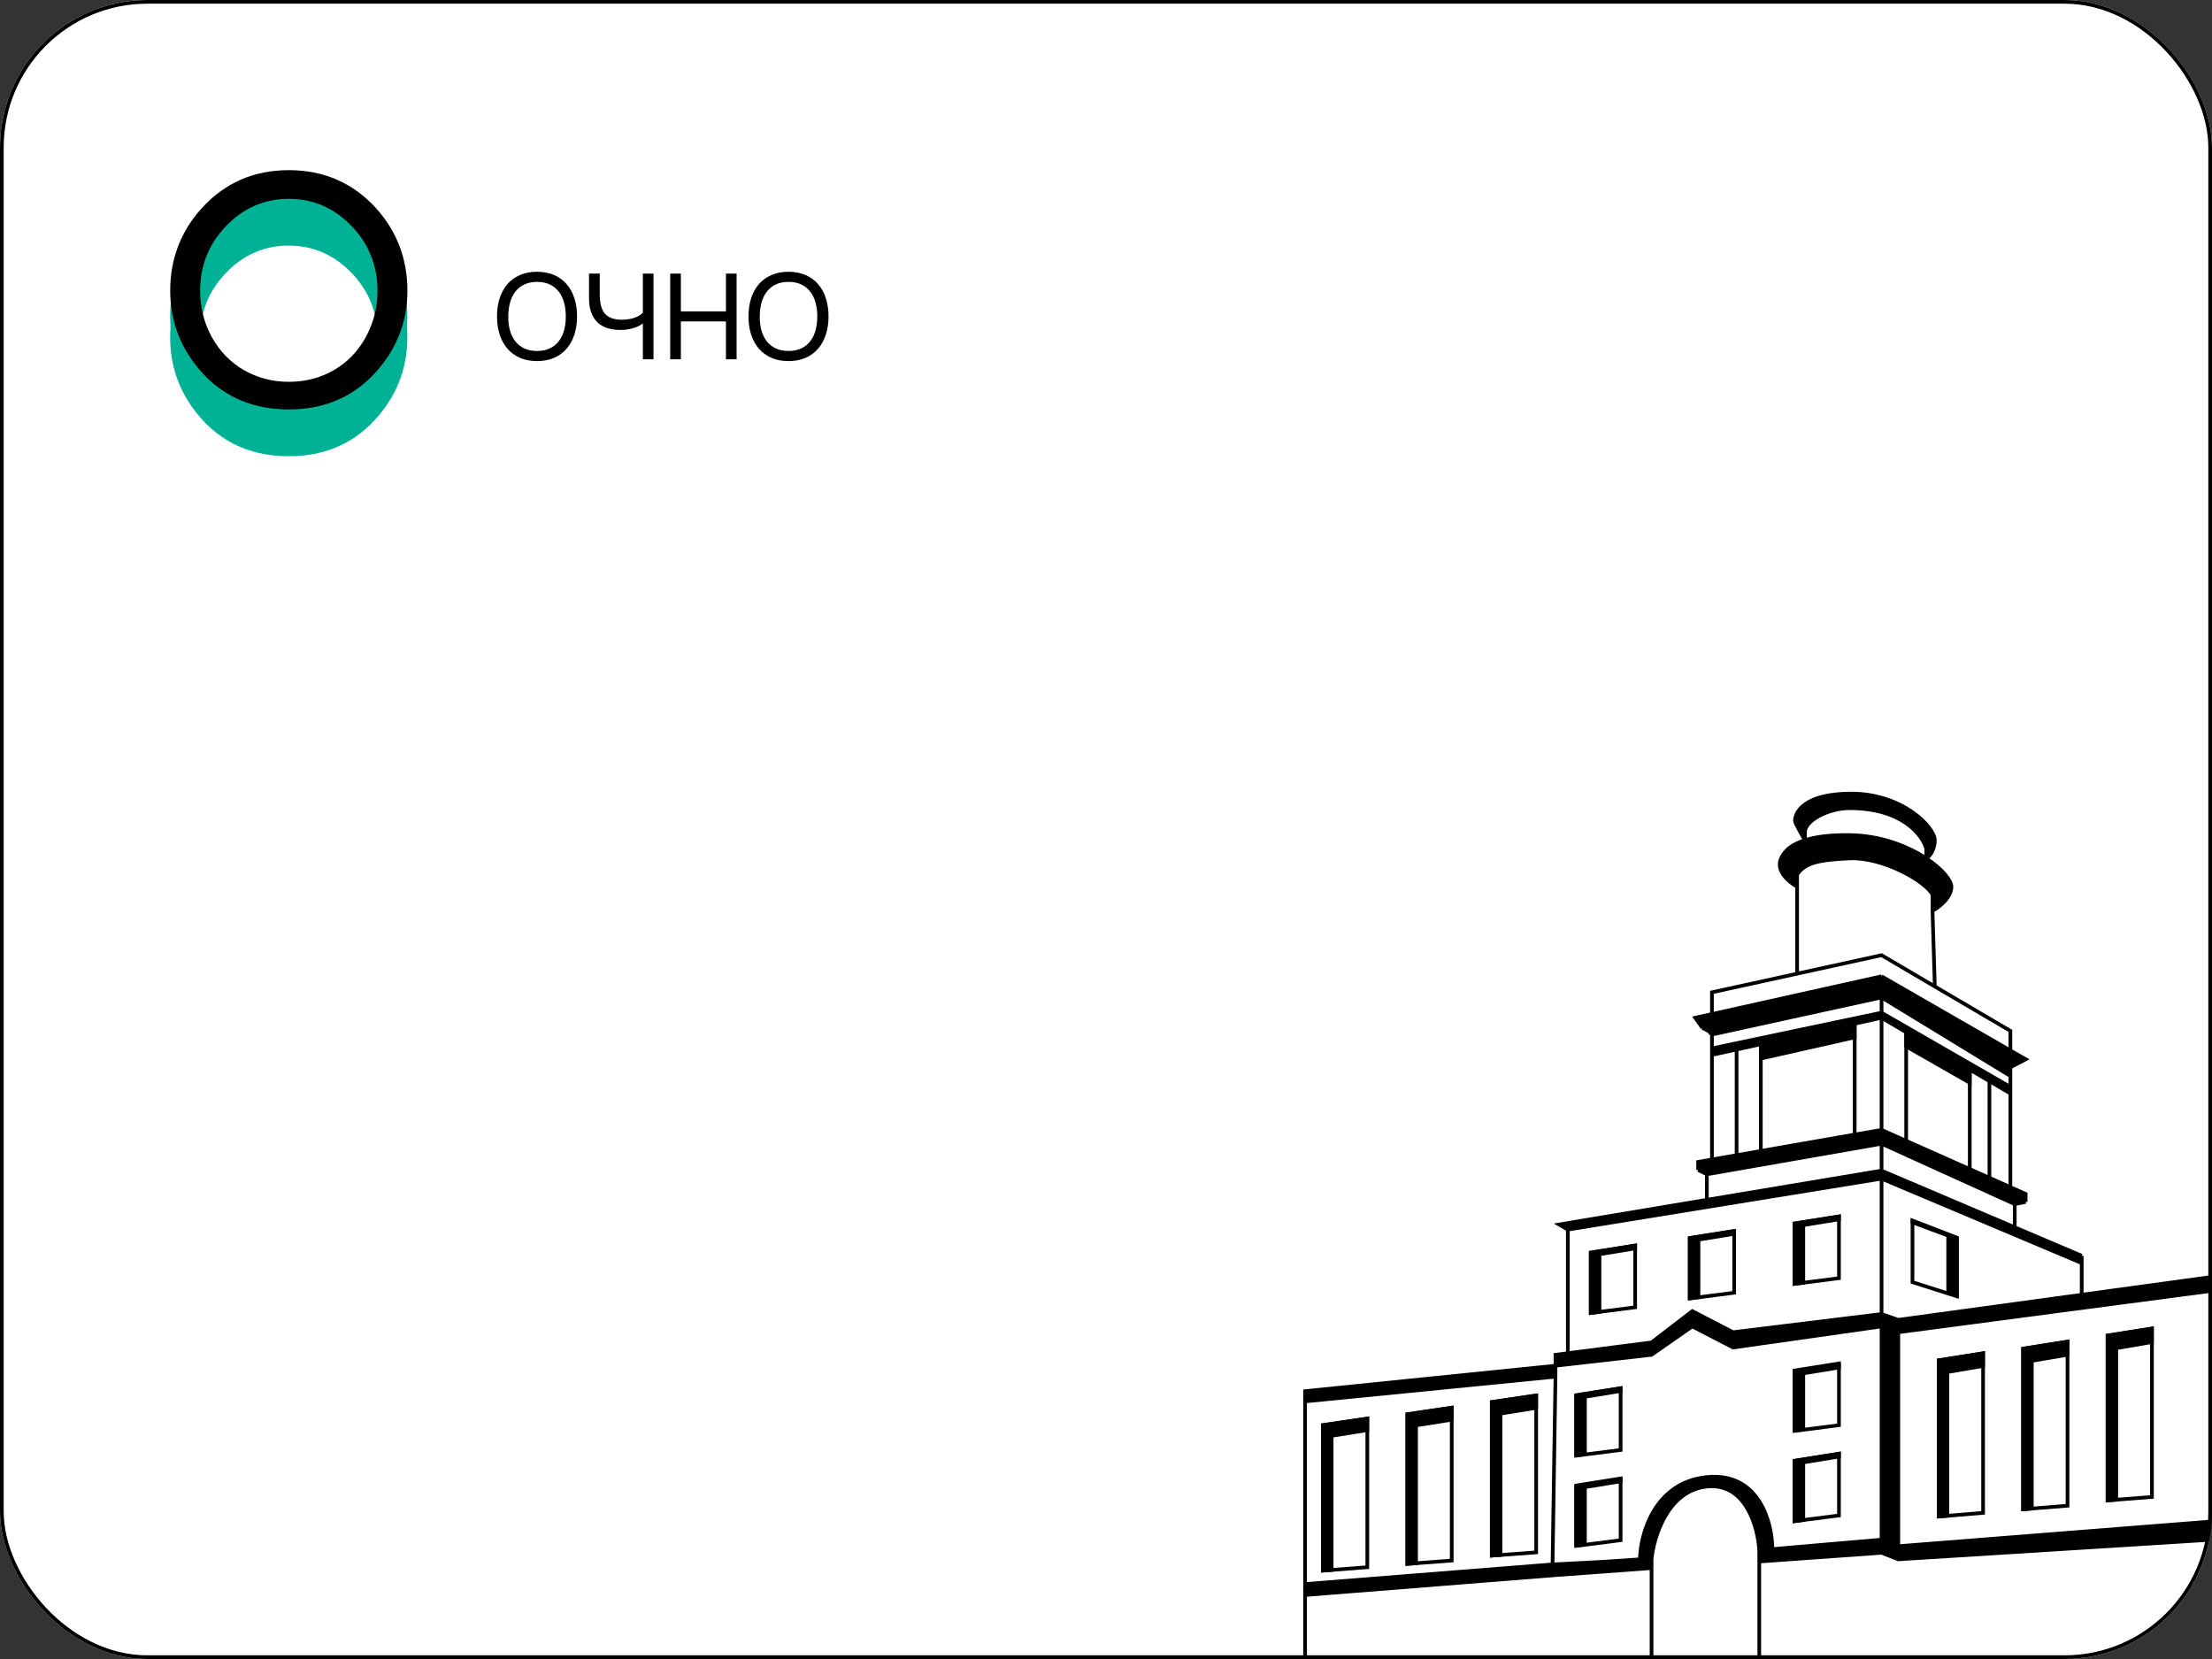 <?xml version="1.0" encoding="UTF-8"?> <svg xmlns="http://www.w3.org/2000/svg" width="300" height="225" viewBox="0 0 300 225" fill="none"><rect x="0" y="0" width="300" height="225" fill="#333333" stroke="none"/> <g clip-path="url(#clip0_209_695)"> <rect width="300" height="225" rx="20" fill="white"></rect> <path d="M72.835 48.973C71.963 48.973 71.19 48.825 70.517 48.529C69.844 48.233 69.276 47.818 68.813 47.285C68.355 46.752 68.005 46.114 67.763 45.371C67.526 44.628 67.408 43.809 67.408 42.915C67.408 42.016 67.526 41.195 67.763 40.452C68.005 39.709 68.355 39.071 68.813 38.538C69.276 38.005 69.844 37.593 70.517 37.302C71.19 37.006 71.963 36.858 72.835 36.858C73.708 36.858 74.48 37.006 75.153 37.302C75.826 37.593 76.392 38.005 76.85 38.538C77.313 39.071 77.663 39.709 77.9 40.452C78.142 41.195 78.263 42.016 78.263 42.915C78.263 43.809 78.142 44.628 77.9 45.371C77.663 46.114 77.313 46.752 76.85 47.285C76.392 47.818 75.826 48.233 75.153 48.529C74.48 48.825 73.708 48.973 72.835 48.973ZM72.835 47.6C73.487 47.6 74.055 47.487 74.54 47.261C75.029 47.035 75.436 46.717 75.759 46.308C76.088 45.893 76.333 45.398 76.494 44.822C76.656 44.245 76.736 43.61 76.736 42.915C76.736 42.221 76.656 41.585 76.494 41.009C76.333 40.433 76.088 39.94 75.759 39.531C75.436 39.117 75.029 38.796 74.54 38.57C74.055 38.344 73.487 38.231 72.835 38.231C72.184 38.231 71.616 38.344 71.131 38.57C70.646 38.796 70.24 39.117 69.911 39.531C69.588 39.94 69.346 40.433 69.184 41.009C69.023 41.585 68.939 42.221 68.934 42.915C68.929 43.61 69.007 44.245 69.168 44.822C69.33 45.398 69.575 45.893 69.903 46.308C70.232 46.717 70.638 47.035 71.123 47.261C71.613 47.487 72.184 47.6 72.835 47.6ZM87.187 48.731V43.86C86.987 44.022 86.761 44.159 86.508 44.272C86.261 44.385 86.002 44.477 85.733 44.547C85.464 44.617 85.192 44.668 84.917 44.7C84.648 44.733 84.387 44.749 84.134 44.749C83.466 44.749 82.868 44.663 82.341 44.49C81.813 44.313 81.366 44.046 81 43.691C80.639 43.335 80.362 42.888 80.168 42.35C79.979 41.806 79.885 41.168 79.885 40.436V37.1H81.339V39.878C81.339 40.471 81.393 40.985 81.501 41.421C81.608 41.857 81.781 42.221 82.017 42.511C82.26 42.797 82.572 43.01 82.954 43.15C83.337 43.29 83.802 43.36 84.352 43.36C84.594 43.36 84.844 43.343 85.103 43.311C85.361 43.279 85.614 43.228 85.862 43.158C86.115 43.082 86.355 42.985 86.581 42.867C86.812 42.743 87.014 42.592 87.187 42.415V37.1H88.632V48.731H87.187ZM90.896 48.731V37.1H92.342V42.229H98.456V37.1H99.902V48.731H98.456V43.594H92.342V48.731H90.896ZM106.941 48.973C106.069 48.973 105.296 48.825 104.623 48.529C103.95 48.233 103.382 47.818 102.919 47.285C102.461 46.752 102.111 46.114 101.869 45.371C101.632 44.628 101.514 43.809 101.514 42.915C101.514 42.016 101.632 41.195 101.869 40.452C102.111 39.709 102.461 39.071 102.919 38.538C103.382 38.005 103.95 37.593 104.623 37.302C105.296 37.006 106.069 36.858 106.941 36.858C107.814 36.858 108.586 37.006 109.259 37.302C109.933 37.593 110.498 38.005 110.956 38.538C111.419 39.071 111.769 39.709 112.006 40.452C112.248 41.195 112.369 42.016 112.369 42.915C112.369 43.809 112.248 44.628 112.006 45.371C111.769 46.114 111.419 46.752 110.956 47.285C110.498 47.818 109.933 48.233 109.259 48.529C108.586 48.825 107.814 48.973 106.941 48.973ZM106.941 47.6C107.593 47.6 108.161 47.487 108.646 47.261C109.136 47.035 109.542 46.717 109.865 46.308C110.194 45.893 110.439 45.398 110.6 44.822C110.762 44.245 110.843 43.61 110.843 42.915C110.843 42.221 110.762 41.585 110.6 41.009C110.439 40.433 110.194 39.94 109.865 39.531C109.542 39.117 109.136 38.796 108.646 38.57C108.161 38.344 107.593 38.231 106.941 38.231C106.29 38.231 105.722 38.344 105.237 38.57C104.753 38.796 104.346 39.117 104.018 39.531C103.694 39.94 103.452 40.433 103.291 41.009C103.129 41.585 103.046 42.221 103.04 42.915C103.035 43.61 103.113 44.245 103.274 44.822C103.436 45.398 103.681 45.893 104.009 46.308C104.338 46.717 104.744 47.035 105.229 47.261C105.719 47.487 106.29 47.6 106.941 47.6Z" fill="black"></path> <path d="M39.162 29.423C43.913 29.423 47.857 31.142 50.993 34.578C53.829 37.733 55.247 41.461 55.247 45.762C55.247 50.063 53.745 53.828 50.74 57.058C47.735 60.27 43.876 61.875 39.162 61.875C34.429 61.875 30.561 60.27 27.556 57.058C24.57 53.828 23.077 50.063 23.077 45.762C23.077 41.48 24.495 37.762 27.331 34.607C30.467 31.151 34.411 29.423 39.162 29.423ZM39.162 33.311C35.876 33.311 33.049 34.532 30.683 36.973C28.317 39.414 27.133 42.363 27.133 45.818C27.133 48.053 27.669 50.147 28.739 52.1C29.828 54.035 31.293 55.528 33.134 56.579C34.974 57.612 36.983 58.129 39.162 58.129C41.378 58.129 43.397 57.612 45.219 56.579C47.059 55.528 48.514 54.035 49.585 52.1C50.655 50.147 51.191 48.053 51.191 45.818C51.191 42.363 50.008 39.414 47.641 36.973C45.275 34.532 42.449 33.311 39.162 33.311Z" fill="#00B295"></path> <path d="M39.162 26.539C43.913 26.539 47.857 28.257 50.993 31.694C53.829 34.849 55.247 38.577 55.247 42.877C55.247 47.178 53.745 50.943 50.74 54.173C47.735 57.385 43.876 58.99 39.162 58.99C34.429 58.99 30.561 57.385 27.556 54.173C24.57 50.943 23.077 47.178 23.077 42.877C23.077 38.595 24.495 34.877 27.331 31.722C30.467 28.266 34.411 26.539 39.162 26.539ZM39.162 30.426C35.876 30.426 33.049 31.647 30.683 34.088C28.317 36.53 27.133 39.478 27.133 42.934C27.133 45.168 27.669 47.262 28.739 49.215C29.828 51.15 31.293 52.643 33.134 53.694C34.974 54.727 36.983 55.244 39.162 55.244C41.378 55.244 43.397 54.727 45.219 53.694C47.059 52.643 48.514 51.15 49.585 49.215C50.655 47.262 51.191 45.168 51.191 42.934C51.191 39.478 50.008 36.53 47.641 34.088C45.275 31.647 42.449 30.426 39.162 30.426Z" fill="#00B295"></path> <path d="M39.169 23.077C43.92 23.077 47.864 24.796 51 28.232C53.836 31.387 55.254 35.115 55.254 39.416C55.254 43.716 53.751 47.482 50.747 50.712C47.742 53.923 43.883 55.529 39.169 55.529C34.436 55.529 30.567 53.923 27.563 50.712C24.577 47.482 23.084 43.716 23.084 39.416C23.084 35.134 24.502 31.416 27.337 28.26C30.474 24.805 34.417 23.077 39.169 23.077ZM39.169 26.965C35.882 26.965 33.056 28.185 30.689 30.627C28.323 33.068 27.14 36.017 27.14 39.472C27.14 41.707 27.675 43.801 28.746 45.754C29.835 47.688 31.3 49.181 33.14 50.233C34.981 51.266 36.99 51.782 39.169 51.782C41.385 51.782 43.404 51.266 45.225 50.233C47.066 49.181 48.521 47.688 49.592 45.754C50.662 43.801 51.197 41.707 51.197 39.472C51.197 36.017 50.014 33.068 47.648 30.627C45.282 28.185 42.455 26.965 39.169 26.965Z" fill="black"></path> <path d="M255.183 178.213L257.453 179.002V211.48L255.183 210.591V178.213Z" fill="black"></path> <path d="M255.084 137.246L272.557 147.315V148.203L255.084 138.036L232.083 142.971V142.083L255.084 137.246Z" fill="black"></path> <path d="M230.899 139.419L229.912 138.037L232.182 137.531L255.183 132.41L272.656 142.47L274.729 143.664L272.656 144.75L255.183 134.088L230.899 139.419Z" fill="black"></path> <path d="M255.183 134.087L230.899 139.418L231.689 139.812L232.182 140.306L255.183 135.272L272.656 145.933V144.748L255.183 134.087Z" fill="black"></path> <path d="M255.183 154.226L230.307 158.669L231.491 159.261L255.183 155.115L273.248 163.308L274.729 163.011L255.183 154.226Z" fill="black"></path> <path d="M230.307 158.667V157.581L232.182 157.254L255.183 153.238L272.656 161.003L274.729 161.925V163.009L255.183 154.225L230.307 158.667Z" fill="black"></path> <path d="M265.647 167.76L259.132 165.281V165.956L263.969 167.754V175.485L265.647 176.013V167.76Z" fill="black"></path> <path d="M243.14 165.721L249.655 164.689V165.577L244.818 166.367V174.19L243.14 174.404V165.721Z" fill="black"></path> <path d="M228.925 167.695L235.44 166.663V167.551L230.603 168.341V176.164L228.925 176.378V167.695Z" fill="black"></path> <path d="M215.499 169.669L222.014 168.637V169.526L217.177 170.316V178.139L215.499 178.353V169.669Z" fill="black"></path> <path d="M243.14 197.902L249.655 196.87V197.759L244.818 198.548V206.371L243.14 206.586V197.902Z" fill="black"></path> <path d="M213.525 201.456L220.04 200.424V201.115L215.203 201.905V209.587L213.525 209.804V201.456Z" fill="black"></path> <path d="M243.14 185.859L249.655 184.827V185.683L244.818 186.472V194.007L243.14 194.224V185.859Z" fill="black"></path> <path d="M213.525 189.018L220.04 187.986V188.863L215.203 189.652V197.377L213.525 197.593V189.018Z" fill="black"></path> <path d="M179.172 193.067L185.687 192.104V194.173L180.85 194.943V213.154L179.172 213.283V193.067Z" fill="black"></path> <path d="M190.623 191.593L197.138 190.631V192.756L192.301 193.527V212.241L190.623 212.367V191.593Z" fill="black"></path> <path d="M202.074 189.936L208.589 188.973V191.153L203.752 191.926V211.123L202.074 211.245V189.936Z" fill="black"></path> <path d="M262.685 184.279L269.201 183.248V185.464L264.363 186.289V205.807L262.685 205.945V184.279Z" fill="black"></path> <path d="M274.136 182.7L280.652 181.668V183.946L275.815 184.772V204.829L274.136 204.963V182.7Z" fill="black"></path> <path d="M285.588 180.923L292.103 179.891V182.228L287.266 183.056V203.63L285.588 203.761V180.923Z" fill="black"></path> <path d="M212.538 166.762L211.353 166.071L231.393 162.723L255.084 158.766L273.149 166.451L282.231 170.315V171.303L255.084 159.851L212.538 166.762Z" fill="black"></path> <path d="M231.491 201.56C236.782 201.008 238.434 207.121 238.599 210.247V211.728L255.183 210.544L257.453 211.432L300 208.767V206.297L257.453 209.655L255.183 208.767L240.376 210.05C240.376 206.496 238.599 199.566 231.491 200.277C224.384 200.988 222.475 208.01 222.409 211.432L217.276 211.777L210.563 212.123L177 214.788V216.269L210.563 213.604L223.989 212.617V211.432C224.285 208.372 226.2 202.113 231.491 201.56Z" fill="black"></path> <path d="M210.86 186.604V185.32L177 188.677V190.059L210.86 186.604Z" fill="black"></path> <path d="M255.183 179.891V178.311L235.045 180.681L229.517 177.818L223.989 182.063L210.958 183.741V185.222L223.989 183.741L229.517 179.891L235.045 182.754L255.183 179.891Z" fill="black"></path> <path d="M299.901 175.251V173.277L257.552 179.003L255.084 178.114V179.891L257.552 180.582L299.901 175.251Z" fill="black"></path> <path d="M255.183 132.41V138.037M255.183 132.41L272.656 142.47M255.183 132.41L232.182 137.531M230.899 139.419L229.912 138.037L232.182 137.531M230.899 139.419L255.183 134.088L272.656 144.75M230.899 139.419L231.689 139.814L232.182 140.307M272.656 144.75V145.934M272.656 144.75L274.729 143.664L272.656 142.47M272.656 145.934L255.183 135.273L232.182 140.307M272.656 145.934V147.415M232.182 140.307V142.183M272.656 147.415L255.183 137.346L232.182 142.183M272.656 147.415V148.303M232.182 142.183V143.071M272.656 148.303L255.183 138.037M272.656 148.303V161.005M255.183 138.037L232.182 143.071M255.183 138.037V153.239M232.182 143.071V157.255M255.183 153.239L272.656 161.005M255.183 153.239L232.182 157.255M230.307 158.668V157.583L232.182 157.255M230.307 158.668L255.183 154.226L274.729 163.01M230.307 158.668L231.491 159.261M274.729 163.01V161.926L272.656 161.005M274.729 163.01L273.248 163.308M231.491 159.261L255.183 155.115M231.491 159.261V162.725M255.183 155.115L273.248 163.308M255.183 155.115V158.767M273.248 163.308V166.453M282.33 170.317V171.304L255.183 159.853M282.33 170.317L273.248 166.453M282.33 170.317V175.599M255.183 158.767L273.248 166.453M255.183 158.767L231.491 162.725M212.636 166.763L211.452 166.072L231.491 162.725M212.636 166.763L255.183 159.853M212.636 166.763V183.526M255.183 159.853V178.214M255.183 178.214L257.453 179.004M255.183 178.214V179.892M255.183 178.214L235.045 180.682L229.517 177.819L223.989 182.064L212.636 183.526M257.453 179.004L282.33 175.599M257.453 179.004V180.682M300 175.055V173.18L282.33 175.599M300 175.055L257.453 180.682M300 175.055V206.347M257.453 180.682L255.183 179.892M257.453 180.682V209.705M255.183 179.892L235.045 182.755L229.517 179.892L223.989 183.742L210.958 185.223M255.183 179.892V208.816M210.958 185.223V183.742L212.636 183.526M210.958 185.223L177 188.678V190.06M210.958 185.223V186.704M177 190.06L210.958 186.704M177 190.06V214.838M210.958 186.704L210.563 212.173M255.183 208.816L257.453 209.705M255.183 208.816L240.376 210.099C240.376 206.546 238.599 199.616 231.491 200.327C224.384 201.037 222.475 208.059 222.409 211.482L217.276 211.827L210.563 212.173M300 206.347L257.453 209.705M300 206.347V208.816M210.563 212.173V213.653M210.563 212.173L177 214.838M300 208.816L257.453 211.482L255.183 210.593L238.599 211.778M300 208.816V240.799L238.599 242.774V211.778M238.599 211.778V210.297C238.434 207.171 236.782 201.057 231.491 201.61C226.2 202.163 224.285 208.421 223.989 211.482V212.666M223.989 212.666L210.563 213.653M223.989 212.666V242.774L177 243.564V216.319M210.563 213.653L177 216.319M177 214.838V216.319M272.656 142.47V139.814L262.407 133.792M232.182 137.531V134.582L243.732 132.054M262.407 133.792L255.183 129.547L243.732 132.054M262.407 133.792L262.093 123.526M262.093 123.526C262.949 123.065 264.66 121.768 264.66 120.268C264.66 119.396 263.401 117.842 261.252 116.418M262.093 123.526V122.242V121.354C261.238 119.577 255.38 116.212 250.839 116.418C246.299 116.625 244.791 117.109 243.732 118.59V120.268M243.732 120.268C240.968 118.59 241.264 117.01 241.56 116.418C241.754 116.031 242.243 114.758 244.791 113.95M243.732 120.268V132.054M261.252 116.418C258.776 114.779 255.119 113.312 250.839 113.259C248.07 113.225 246.142 113.522 244.791 113.95M261.252 116.418C261.637 116.188 262.407 115.372 262.407 113.95C262.407 112.173 257.947 107.534 250.839 107.632C243.732 107.731 243.436 110.89 243.436 111.285C243.436 111.601 244.34 113.193 244.791 113.95M261.252 116.418V115.135C260.775 113.292 258.026 109.607 250.839 109.607C247.977 109.607 244.791 111.285 244.791 112.864V113.95" stroke="black" stroke-width="0.5"></path> <path d="M249.408 164.978L243.387 165.932V174.123L244.825 173.939L249.408 173.353V165.616V164.978Z" stroke="black" stroke-width="0.5"></path> <path d="M249.408 184.919L243.387 185.872V194.063L244.825 193.879L249.408 193.293V185.557V184.919Z" stroke="black" stroke-width="0.5"></path> <path d="M219.793 188.275L213.772 189.228V197.42L215.211 197.236L219.793 196.65V188.913V188.275Z" stroke="black" stroke-width="0.5"></path> <path d="M249.408 197.159L243.387 198.113V206.304L244.825 206.12L249.408 205.534V197.798V197.159Z" stroke="black" stroke-width="0.5"></path> <path d="M219.793 200.515L213.772 201.469V209.66L215.211 209.476L219.793 208.89V201.154V200.515Z" stroke="black" stroke-width="0.5"></path> <path d="M268.954 183.537L262.932 184.49V205.674L264.382 205.555L268.954 205.179V185.503V183.537Z" stroke="black" stroke-width="0.5"></path> <path d="M185.44 192.391L179.419 193.281V213.013L180.867 212.902L185.44 212.551V194.209V192.391Z" stroke="black" stroke-width="0.5"></path> <path d="M280.405 181.957L274.383 182.911V204.693L275.834 204.576L280.405 204.21V183.985V181.957Z" stroke="black" stroke-width="0.5"></path> <path d="M196.891 190.917L190.87 191.807V212.098L192.319 211.99L196.891 211.648V192.793V190.917Z" stroke="black" stroke-width="0.5"></path> <path d="M291.856 180.18L285.834 181.134V203.491L287.285 203.378L291.856 203.021V182.267V180.18Z" stroke="black" stroke-width="0.5"></path> <path d="M208.342 189.259L202.321 190.149V210.976L203.77 210.871L208.342 210.538V191.189V189.259Z" stroke="black" stroke-width="0.5"></path> <path d="M259.379 165.912V165.534L265.4 167.856V175.808L264.007 175.365L259.379 173.892V165.912Z" stroke="black" stroke-width="0.5"></path> <path d="M235.193 166.952L229.172 167.905V176.097L230.61 175.913L235.193 175.327V167.59V166.952Z" stroke="black" stroke-width="0.5"></path> <path d="M221.767 168.927L215.746 169.88V178.071L217.185 177.887L221.767 177.302V169.565V168.927Z" stroke="black" stroke-width="0.5"></path> <path d="M269.815 160.197V146.251L267.146 144.592V158.746L269.815 160.197Z" stroke="black" stroke-width="0.5"></path> <path d="M258.522 141.922V139.663L267.146 144.591V146.85L258.522 141.922Z" fill="black" stroke="black" stroke-width="0.5"></path> <path d="M258.522 154.858V139.869L255.236 137.61L251.54 138.637V154.242L255.236 153.832L258.522 154.858Z" stroke="black" stroke-width="0.5"></path> <path d="M235.524 157.323V142.128L238.809 141.512V156.501L235.524 157.323Z" stroke="black" stroke-width="0.5"></path> <path d="M238.809 143.565L251.54 140.69V138.432L238.809 141.101V143.565Z" fill="black" stroke="black" stroke-width="0.5"></path> <path d="M262.275 113.95C262.275 115.372 261.504 116.188 261.119 116.418V115.135C260.643 113.292 257.893 109.607 250.707 109.607C247.844 109.607 244.659 111.285 244.659 112.864V113.95C244.207 113.193 243.303 111.601 243.303 111.285C243.303 110.89 243.599 107.731 250.707 107.632C257.814 107.534 262.275 112.173 262.275 113.95Z" fill="black"></path> <path d="M264.633 120.144C264.633 121.644 262.921 122.941 262.066 123.401V122.118V121.23C261.21 119.453 255.353 116.087 250.812 116.294C246.271 116.5 244.764 116.985 243.705 118.466V120.144C240.941 118.466 241.237 116.886 241.533 116.294C241.727 115.907 242.216 114.634 244.764 113.826C246.115 113.398 248.043 113.101 250.812 113.135C255.092 113.188 258.749 114.654 261.224 116.294C263.374 117.718 264.633 119.272 264.633 120.144Z" fill="black"></path> </g> <rect x="0.25" y="0.25" width="299.5" height="224.5" rx="19.75" stroke="black" stroke-width="0.5"></rect> <defs> <clipPath id="clip0_209_695"> <rect width="300" height="225" rx="20" fill="white"></rect> </clipPath> </defs> </svg> 